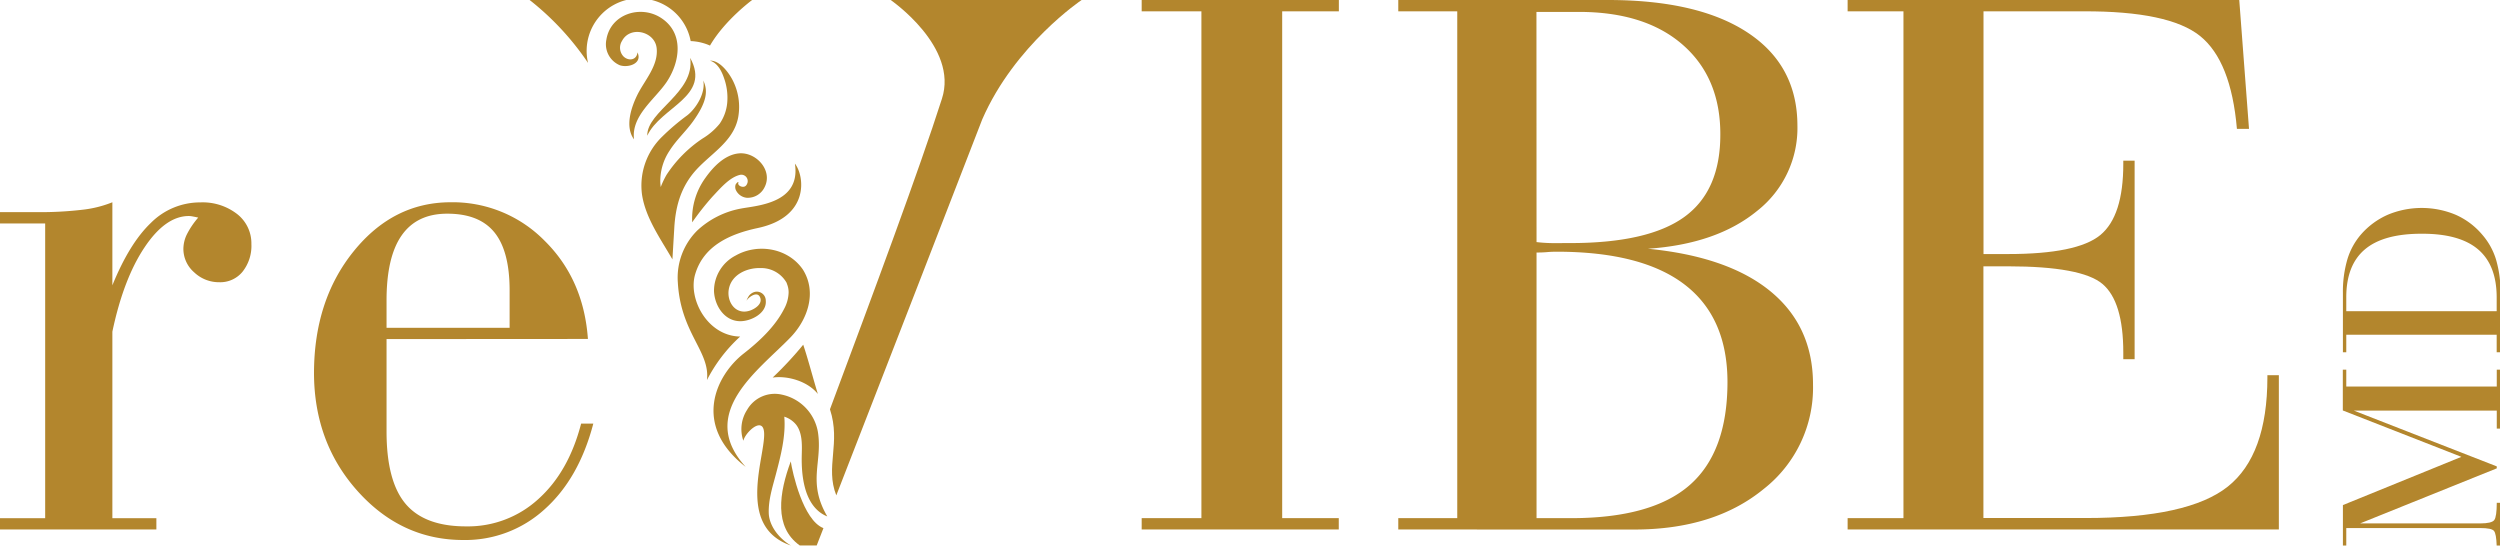 <?xml version="1.0" encoding="UTF-8"?> <svg xmlns="http://www.w3.org/2000/svg" viewBox="0 0 556.2 121.37"><g id="Layer_2" data-name="Layer 2"><g id="Layer_2-2" data-name="Layer 2"><path d="M556.2,121.37h-.74c-.06-1.74-.25-2.82-.6-3.25s-1.37-.64-3.09-.64H522v3.89h-.75v-9l26.36-10.73L521.23,91.32V82.25H522V86h33.48V82.25h.74v13.1h-.74v-4h-31.8l31.8,12.41v.44l-30.41,12.25h26.72c1.73,0,2.78-.26,3.14-.76s.55-1.79.55-3.83h.74Z" style="fill:#b3862d"></path><path d="M556.2,78.37h-.74v-3.9H522v3.9h-.75V65.16a25.51,25.51,0,0,1,1-7.48,15.18,15.18,0,0,1,3-5.49,17,17,0,0,1,6-4.42,19.59,19.59,0,0,1,15.06,0,16.37,16.37,0,0,1,5.93,4.43,15.16,15.16,0,0,1,3.07,5.52,25.37,25.37,0,0,1,1,7.45Zm-.74-9.13V66.17q0-7.17-4.14-10.69T538.72,52q-8.49,0-12.61,3.51T522,66.17v3.07Z" style="fill:#b3862d"></path><path d="M0,117.8v-2.51H10.05V49.71H0V47.2H8.49a80.47,80.47,0,0,0,9.7-.52A25.28,25.28,0,0,0,25,45V63.48q3.81-9.36,8.58-13.9a15.45,15.45,0,0,1,11-4.55,12.5,12.5,0,0,1,8.19,2.6,8.27,8.27,0,0,1,3.16,6.67,9.24,9.24,0,0,1-2,6.19,6.41,6.41,0,0,1-5.16,2.3,8,8,0,0,1-5.58-2.21,6.91,6.91,0,0,1-2.39-5.24,7.49,7.49,0,0,1,.78-3.21,18.21,18.21,0,0,1,2.52-3.72c-.52-.12-.94-.2-1.26-.26a4.53,4.53,0,0,0-.82-.09q-5.21,0-9.88,7T25,73.79v41.5h9.79v2.51Z" style="fill:#b3862d"></path><path d="M86,75.44V96q0,11.09,4.25,16.11t13.51,5a23.19,23.19,0,0,0,16-6.07q6.75-6.06,9.53-16.8H132q-3.19,12.21-10.83,19.06a26.18,26.18,0,0,1-18.1,6.84q-13.7,0-23.43-10.79T69.86,83.06q0-16.2,8.79-27.11T100.18,45a28.68,28.68,0,0,1,21,8.58q8.67,8.56,9.62,21.83Zm0-2.51h27.38V64.61q0-8.74-3.38-12.91T99.49,47.54q-6.76,0-10.14,4.85T86,67Z" style="fill:#b3862d"></path><path d="M178.7,76.69A79.45,79.45,0,0,1,171.9,84c3.44-.47,7.84.87,10.06,3.65C181.16,85.14,179.79,79.9,178.7,76.69Z" style="fill:#b3862d"></path><path d="M198.15,0s15.2,10.43,11.4,22c-5,15.67-15.17,43-24.9,69.06,2.47,7.55-1.11,12.8,1.41,19.15,8.86-22.79,28.64-73.67,32.46-83.63C225.73,10,240.64,0,240.64,0Z" style="fill:#b3862d"></path><path d="M145,0a11.6,11.6,0,0,1,8.66,9.14,11.72,11.72,0,0,1,4.3,1C161.23,4.5,167.34,0,167.34,0Z" style="fill:#b3862d"></path><path d="M134,3a11.59,11.59,0,0,1,5.34-3H117.83a61.38,61.38,0,0,1,13,14A11.67,11.67,0,0,1,134,3Z" style="fill:#b3862d"></path><path d="M175.93,102.65c-2.57,6.95-3.79,14.6,2,18.7l3.77,0,1.5-3.85C178.66,115.75,176.29,105.08,175.93,102.65Z" style="fill:#b3862d"></path><path d="M174,87.81a7.09,7.09,0,0,0-7.79,3.38,7.9,7.9,0,0,0-.83,6.87c.43-1.85,4.17-5.37,4.59-2.1.64,5-6.6,21.1,6,25.41-2.51-1.46-4.86-4.28-4.94-7.25s.86-5.84,1.59-8.61c1.08-4.11,2.23-8.52,1.87-12.81a5.6,5.6,0,0,1,2.62,1.77c1.4,1.8,1.33,4.42,1.27,6.57-.09,3.4,0,11.57,5.68,13.86-4.51-7.73-1-12-2.1-18.84A10.28,10.28,0,0,0,174,87.81Z" style="fill:#b3862d"></path><path d="M144,30.19c3-6.46,14.29-8.66,9.55-17.32C154.7,20.65,143.9,24.72,144,30.19Z" style="fill:#b3862d"></path><path d="M165.91,103.88c-12-9.29-6.65-20.37-.46-25.22,3.47-2.71,7-6,9-9.94a8.09,8.09,0,0,0,1-3.59,4.89,4.89,0,0,0-.38-2c0-.14-.32-.67-.06-.21a6.49,6.49,0,0,0-5.73-3.28c-3.08-.11-6.61,1.45-7.15,4.79-.45,2.81,1.57,5.67,4.63,4.7,1.17-.37,3-1.53,2.33-3-.73-1.69-3.15.56-2.93.78-.16-.1.4-1,.45-1.08a2.42,2.42,0,0,1,1.52-.93,2,2,0,0,1,2.24,2c.25,2.8-3.3,4.57-5.67,4.56-3.54,0-5.72-3.46-5.85-6.69a8.87,8.87,0,0,1,4.84-7.93c5-2.81,11.69-1.62,14.94,3.14,3.21,5.11,1,11.25-2.84,15.16C168.73,82.44,155,91.92,165.91,103.88Z" style="fill:#b3862d"></path><path d="M164.67,74.88a34.19,34.19,0,0,0-7.39,9.68c.77-6.38-5.86-10.38-6.48-21.78a14.77,14.77,0,0,1,4.32-11.49,19.48,19.48,0,0,1,9.73-4.89c3.45-.66,13.39-1.12,12-10,2.17,2.77,3.32,11.86-8.26,14.33-6,1.28-12,3.84-13.91,10.23C153,66.43,157.35,74.74,164.67,74.88Z" style="fill:#b3862d"></path><path d="M163.05,17.94c-.74-1.5-2.79-4.52-5.1-4.45,1.78.54,2.66,2.5,3.14,3.91a12.92,12.92,0,0,1,.71,5.37,9.75,9.75,0,0,1-1.7,4.77,14.58,14.58,0,0,1-3.8,3.28,28.38,28.38,0,0,0-8,8.06A19.41,19.41,0,0,0,147,41.61c-.05-.37-.08-.74-.1-1.11a12.25,12.25,0,0,1,2.08-7c1.48-2.35,3.58-4.24,5.2-6.49,3.15-4.4,3.35-6.83,2.29-9.1.54,3-1.79,6.37-3.57,7.75a50.25,50.25,0,0,0-5.57,4.73,15.15,15.15,0,0,0-4.5,12.87c.78,5.24,4.17,9.93,6.77,14.45l.42-7.08c.27-4.46,1.31-8.45,4.15-12,3.41-4.23,9-6.82,10.07-12.57A13,13,0,0,0,163.05,17.94Z" style="fill:#b3862d"></path><path d="M154,49.46a15.53,15.53,0,0,1,2.92-9.86c1.72-2.43,4.28-5.16,7.43-5.47,3.85-.39,7.68,3.8,5.75,7.53A4.16,4.16,0,0,1,166.12,44a3,3,0,0,1-2.38-1.67,1.67,1.67,0,0,1-.08-1.26c0-.09.53-.73.64-.55-.23.53.21.87.68,1,.73.17,1.12-.21,1.32-.85a1.42,1.42,0,0,0-1.61-1.78c-2.37.53-4.42,3-6.22,4.9A63,63,0,0,0,154,49.46Z" style="fill:#b3862d"></path><path d="M141.05,31c-2.06-2.83-.63-7.07.74-9.87,1.6-3.25,4.75-6.55,4.3-10.45-.42-3.72-5.92-5-7.7-1.58a2.82,2.82,0,0,0,.3,3.43c1.15,1.15,3,.84,3.13-.88,1.17,2.46-2,3.5-3.91,2.87a5.07,5.07,0,0,1-3-5.72c.92-5.67,7.61-7.8,12.19-4.8,5.17,3.38,4.19,9.84,1.17,14.31C145.61,22.19,140.44,25.74,141.05,31Z" style="fill:#b3862d"></path><path d="M254,117.8v-2.52h13.29V2.52H254V0h43.87V2.52H285.26V115.28h12.59v2.52Z" style="fill:#b3862d"></path><path d="M311.09,117.8v-2.52h13.12V2.52H311.09V0h46.57q20.23,0,31.23,7.3t11,20.67a23.43,23.43,0,0,1-8.95,18.94q-9,7.38-24.32,8.43,17.89,1.74,27.32,9.51t9.42,20.72a28.63,28.63,0,0,1-11,23.24q-11,9-28.8,9Zm30.76-63.94c1,.12,2,.19,3,.22s2.51,0,4.48,0q17.37,0,25.41-5.82t8-18.42q0-12.58-8.38-19.89t-23.15-7.3h-9.38Zm0,61.42h7.64q18,0,26.41-7.34t8.43-22.89q0-14.42-9.51-21.72T346.45,56c-.46,0-1.22,0-2.26.09s-1.82.09-2.34.09Z" style="fill:#b3862d"></path><path d="M423.48,115.28V2.52H411.06V0h87.13l2.17,28.67h-2.69Q496.37,13.55,489.46,8T463.53,2.52H441.29v54h5.47q15.38,0,20.51-4.22t5.12-15.85v-.7h2.52V79.92h-2.52V78.45q0-11.39-4.65-15.29t-21-3.91h-5.47v56h22.76q22.84,0,31.62-7T504.45,84v-.52H507V117.8H411.06v-2.52Z" style="fill:#b3862d"></path></g></g></svg> 
